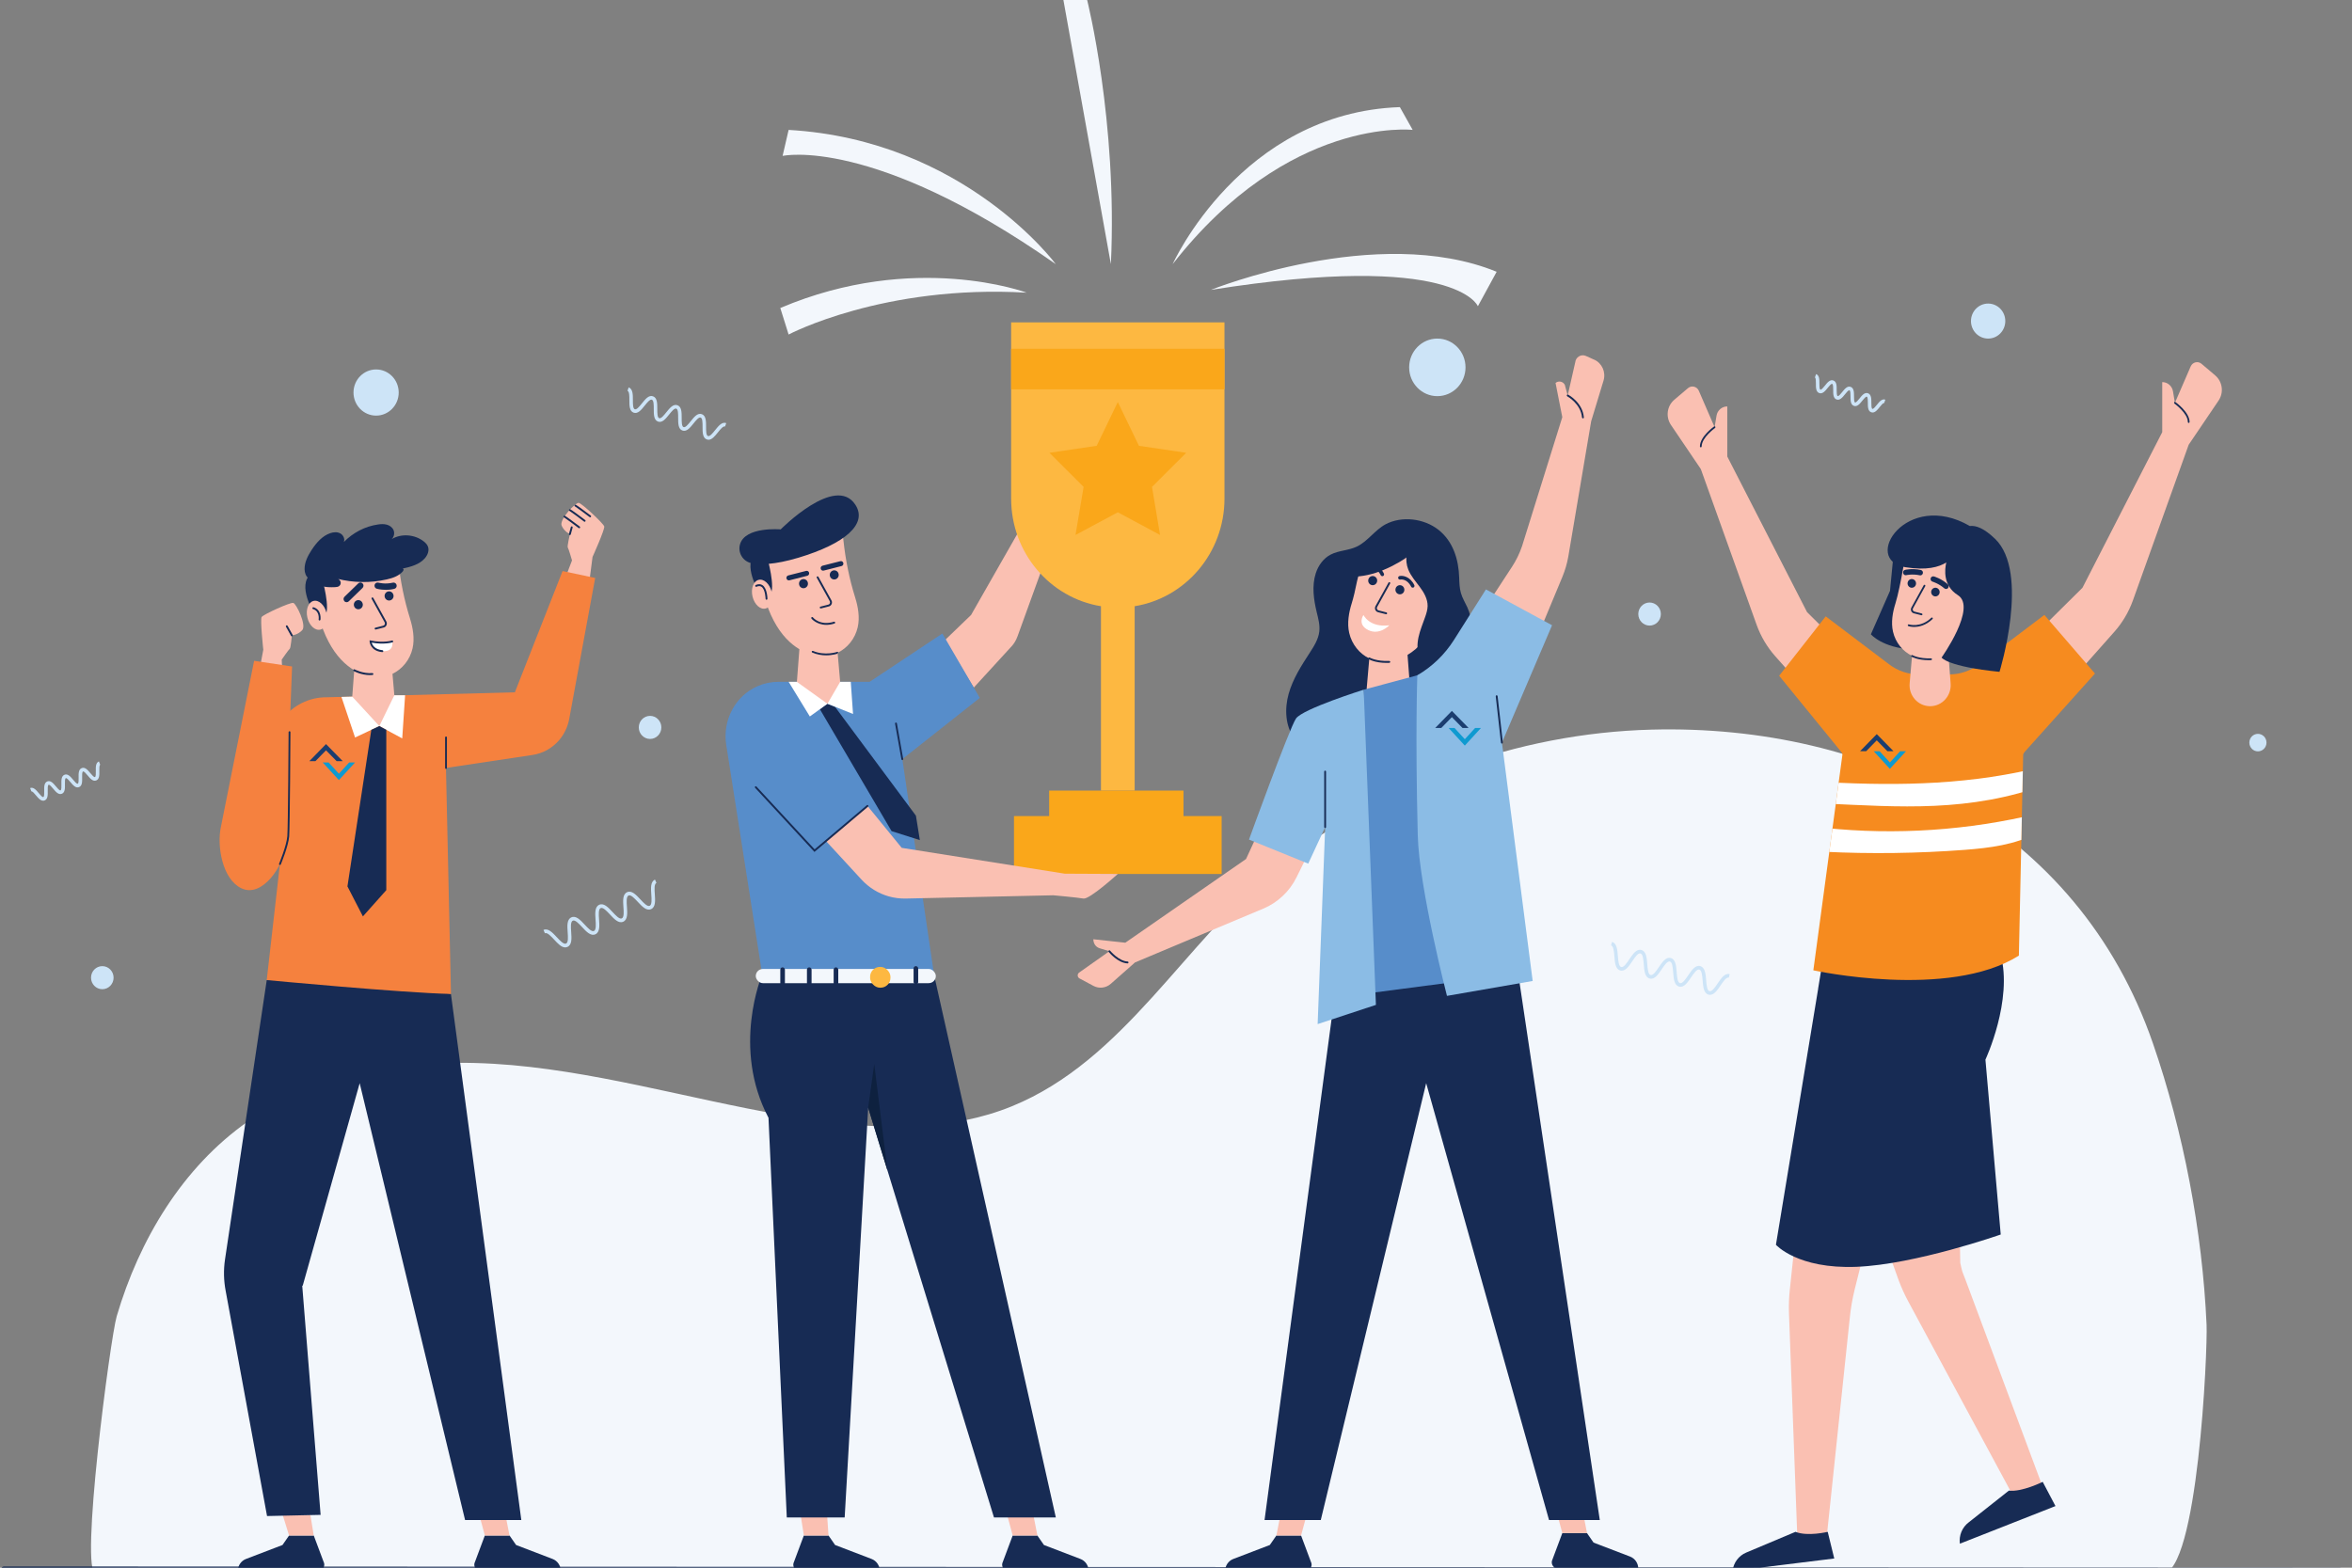 <svg xmlns="http://www.w3.org/2000/svg" xmlns:xlink="http://www.w3.org/1999/xlink" viewBox="0 0 540 360"><rect x="0" y="0" width="540" height="360" fill="#808080" stroke="none"/><defs><style>      .cls-1 {        fill: #8bbce5;      }      .cls-2 {        fill: #fdb841;      }      .cls-3 {        fill: #cde4f7;      }      .cls-4 {        fill: #faa71a;      }      .cls-5 {        fill: #fff;      }      .cls-6 {        fill: #f5813f;      }      .cls-7 {        fill: #0e213f;      }      .cls-8 {        fill: #578dca;      }      .cls-9 {        fill: #172b54;      }      .cls-10 {        fill: #f5813e;      }      .cls-11 {        clip-path: url(#clippath-1);      }      .cls-12 {        fill: #f68b1f;      }      .cls-13 {        fill: #0f9ad0;      }      .cls-13, .cls-14 {        fill-rule: evenodd;      }      .cls-14 {        fill: #1b3d6f;      }      .cls-15 {        fill: #f3f7fc;      }      .cls-16 {        clip-path: url(#clippath);      }      .cls-17 {        fill: #fac0b2;      }    </style><clipPath id="clippath"><path class="cls-17" d="M196.35,137.24c-1.34-4.26-2.22-8.66-2.7-13.1l-.14-1.29-19.63,5c1.13,13.13,5.62,18.83,9.65,21.23l-.57,7.52c-.23,2.96,2.06,5.49,4.97,5.49h0c2.92,0,5.22-2.56,4.96-5.54l-.58-6.65c2.25-1.09,4-3.2,4.61-5.85.53-2.25.07-4.76-.57-6.8Z"></path></clipPath><clipPath id="clippath-1"><path class="cls-12" d="M463.52,219.43l.99-46.39,16.48-18.37-11.62-13.46-15.03,11.37c-1.96,1.48-4.34,2.29-6.78,2.29h-7.02c-2.44,0-4.82-.8-6.78-2.29l-14.59-11.04-10.69,13.64,14.56,17.86-6.71,49.78s31.08,6.81,47.21-3.39Z"></path></clipPath></defs><g><g id="Layer_1"><g><path class="cls-15" d="M22.01,361.4s474.33,0,474.4,0c8.18-.04,10.47-51.22,10.2-57.22-.96-21.47-5.32-44.34-12.32-64.6-17.28-50.03-64.89-73.34-115.09-72.03-30.95.8-61.74,12.06-86.07,31.66-21.15,17.04-34.92,44.29-60.85,54.85-13.88,5.65-29.39,5.35-44.19,3.32-22.28-3.05-43.98-9.79-66.32-12.36-22.34-2.57-46.32-.49-64.85,12.51-15.02,10.53-24.96,27.15-30.13,44.75-1.46,4.97-8.6,59.12-4.78,59.12Z"></path><g><g><path class="cls-9" d="M298.71,352.61h-5.66l-1.51,2.18-8.39,3.21c-1.12.43-1.87,1.53-1.87,2.75h18.45c.9,0,1.57-.86,1.37-1.76l-2.39-6.39Z"></path><polygon class="cls-17" points="293.96 347.99 293.05 352.61 298.71 352.61 299.94 348.11 293.96 347.99"></polygon></g><g><path class="cls-9" d="M358.7,352.06h5.66l1.51,2.18,8.39,3.21c1.12.43,1.87,1.53,1.87,2.75h-18.45c-.9,0-1.57-.86-1.37-1.76l2.39-6.39Z"></path><polygon class="cls-17" points="363.46 347.44 364.37 352.06 358.7 352.06 357.48 347.56 363.46 347.44"></polygon></g><g><path class="cls-17" d="M289.72,189.38l-3.64,7.88-27.72,19.22-7.35-.79.05.39c.11.79.65,1.44,1.4,1.67l2.24.69-6.94,4.9c-.47.33-.43,1.06.08,1.34l3.19,1.71c1.3.7,2.89.51,4-.47l5.56-4.91,29.46-12.36c1.63-.68,3.13-1.66,4.42-2.87h0c1.33-1.24,2.42-2.72,3.23-4.37l3.61-7.32-11.61-4.71Z"></path><path class="cls-9" d="M258.87,221.23s0,0,0,0c-2.21-.09-4.25-2.54-4.33-2.64-.08-.09-.06-.23.03-.31.09-.08.22-.07.3.03.02.02,2,2.41,4.02,2.49.12,0,.21.11.2.23,0,.12-.1.21-.21.21Z"></path></g><g><path class="cls-17" d="M366.02,82.6l-1.91-.86c-1.09-.49-2.33.25-2.45,1.46l-1.73,7.62-.66-2.45c-.42-.79-1.44-1-2.13-.43l1.55,7.86-9.26,29.68c-.58,1.67-1.35,3.26-2.32,4.73l-5.42,8.3,11.84,6.42,5.18-12.46c.61-1.48,1.07-3.02,1.35-4.6l5.26-31.13,2.84-9.35c.58-1.92-.34-3.99-2.14-4.8Z"></path><path class="cls-9" d="M363.43,96.07c-.11,0-.2-.09-.21-.2-.27-3.16-3.35-4.84-3.39-4.86-.1-.06-.14-.19-.09-.29.05-.11.18-.15.29-.09.14.07,3.32,1.81,3.61,5.21.01.12-.08.23-.19.24,0,0-.01,0-.02,0Z"></path></g><g><path class="cls-9" d="M318.1,120.41c-2.46,1.32-4.1,3.94-6.63,5.13-1.89.89-4.09.85-5.95,1.81-1.67.86-2.85,2.5-3.43,4.3-.93,2.89-.48,6.05.22,8.94.35,1.45.76,2.93.59,4.42-.2,1.79-1.21,3.37-2.18,4.87-1.94,2.98-3.9,6.03-4.86,9.47-.96,3.44-.77,7.41,1.33,10.27,1.54,2.09,3.94,3.39,6.43,4.03,2.49.64,5.08.69,7.64.7,5.65.02,11.4-.12,16.78-1.9,1.65-.54,3.28-1.25,4.6-2.4,2.71-2.34,3.77-6.23,3.48-9.85-.15-1.88-.61-3.74-.46-5.61.19-2.27,1.27-4.29,1.82-6.46.72-2.84.62-6.03-.61-8.71-.5-1.08-1.14-2.11-1.46-3.26-.32-1.13-.35-2.31-.39-3.48-.12-4.18-1.39-8.35-4.75-11.01-3.33-2.63-8.44-3.26-12.2-1.25Z"></path><path class="cls-17" d="M322.78,126.61l-.41-.1c-4.87-1.24-9.79,1.91-10.8,6.94-.39,1.95-.82,3.81-1.23,5.11-.64,2.04-1.1,4.54-.57,6.8.62,2.65,2.37,4.76,4.61,5.85l-.58,6.65c-.26,2.98,2.04,5.54,4.96,5.54h0c2.9,0,5.19-2.53,4.97-5.49l-.57-7.52c2.46-1.46,5.08-4.15,7.01-8.99,2.47-6.19-1.05-13.17-7.39-14.79Z"></path><path class="cls-9" d="M318.41,152.23c-2.72,0-4.08-.81-4.14-.84-.1-.06-.13-.2-.07-.3.06-.1.19-.14.29-.08.02.01,1.52.89,4.48.77.11,0,.22.09.22.21,0,.12-.09.22-.2.23-.2,0-.39.01-.58.01Z"></path><path class="cls-9" d="M326.01,151.2c-.7-1.5-.68-3.26-.33-4.89.35-1.62,1.02-3.16,1.56-4.73.27-.78.51-1.58.53-2.41.02-1.62-.84-3.11-1.8-4.39-.96-1.29-2.06-2.51-2.65-4.01-.84-2.14-.46-4.73.95-6.54.64-.07,1.22.13,1.8.41,1.99.96,3.8,2.35,5.12,4.15,1.32,1.8,2.14,4.01,2.16,6.25.02,1.68-.4,3.34-.76,4.98-.36,1.62-.66,3.27-1.28,4.81-.69,1.74-1.74,3.29-2.79,4.83-.57.84-1.67.97-2.51,1.53Z"></path><path class="cls-9" d="M321.44,128.98c1.53-.9,3.1-2.04,3.63-3.77-2.42-1.15-5.19-1.49-7.81-.98-2.62.52-5.07,1.9-6.89,3.89-.81.88-1.51,1.92-1.81,3.1-.1.41-.12.81.3,1.03.42.21.97.18,1.42.19,1.26,0,2.51-.14,3.74-.41,1.24-.27,2.44-.66,3.62-1.15,1.18-.48,2.32-1.05,3.43-1.69.13-.07.25-.15.38-.22Z"></path><g><g><path class="cls-9" d="M318.26,141.05s-.03,0-.05,0l-1.81-.46c-.29-.07-.52-.27-.64-.55-.12-.28-.1-.59.04-.85l2.99-5.4c.06-.1.19-.14.29-.08.1.06.14.19.08.3l-2.99,5.4c-.08.14-.09.31-.02.46.06.15.19.26.35.3l1.81.46c.11.03.18.15.16.26-.02.1-.11.17-.21.17Z"></path><path class="cls-9" d="M320.41,135.18c-.14.56.2,1.13.75,1.27.55.14,1.11-.2,1.24-.77s-.2-1.13-.75-1.27c-.55-.14-1.11.2-1.24.77Z"></path><path class="cls-9" d="M314.16,133.08c-.14.56.2,1.13.75,1.27.55.14,1.11-.2,1.25-.77.14-.56-.2-1.13-.75-1.27-.55-.14-1.11.2-1.25.77Z"></path><path class="cls-5" d="M313.04,141.22s1.35,2.96,5.94,2.37c0,0-2.24,2.39-4.85,1.09-2.61-1.3-1.09-3.45-1.09-3.45Z"></path></g><path class="cls-9" d="M324.35,134.95c-.15,0-.29-.08-.36-.22-.97-1.93-2.44-1.65-2.5-1.64-.22.05-.43-.1-.48-.32-.05-.22.09-.44.31-.49.73-.16,2.38.06,3.39,2.07.1.2.02.45-.17.56-.06.03-.12.05-.19.05Z"></path><path class="cls-9" d="M317.37,132.31c-.15,0-.29-.08-.36-.22-.97-1.93-2.44-1.65-2.5-1.64-.22.05-.43-.1-.48-.32-.05-.22.09-.44.31-.49.73-.16,2.38.06,3.39,2.07.1.2.02.45-.17.56-.06.03-.12.05-.19.05Z"></path></g></g><g><path class="cls-9" d="M306.49,228.26l-16.16,120.8h12.91l24.2-100.32,28.21,100.32h11.65l-18.51-123.99s-25.64-7.53-42.3,3.19Z"></path><g><polygon class="cls-8" points="313.09 158.38 329.62 153.94 339.31 224.8 309.59 228.69 313.09 158.38"></polygon><path class="cls-1" d="M325.41,155.07s-.5,13.39.1,36.82c.31,11.98,6.7,36.8,6.7,36.8l19.68-3.42-7.06-54.73,11.51-26.96-15.18-8.23-7.34,11.6c-2.13,3.36-5.01,6.14-8.41,8.12h0Z"></path><path class="cls-1" d="M313.09,158.38l2.81,72.38-13.38,4.41,1.73-45.24-3.89,8.39-13.6-5.52s9.28-25.6,10.79-27.8c1.51-2.21,15.54-6.62,15.54-6.62Z"></path></g></g><path class="cls-9" d="M304.24,190.15c-.12,0-.21-.1-.21-.22v-12.74c0-.12.1-.22.21-.22s.21.1.21.22v12.74c0,.12-.1.22-.21.22Z"></path><path class="cls-9" d="M344.82,170.75c-.11,0-.2-.08-.21-.19l-1.2-10.66c-.01-.12.07-.23.19-.24.12-.01.22.07.24.19l1.2,10.66c.01.12-.07.23-.19.24,0,0-.02,0-.02,0Z"></path></g><g><g><path class="cls-17" d="M135.36,133.15l.68-5.25s2.86-6.34,2.69-7.01c-.17-.67-5.16-5.35-5.88-5.42-.72-.07-4.53,3.86-3.89,5.27.64,1.4,1.89,1.91,1.89,1.91,0,0-.67,2.85-.49,3.08.18.23.97,2.96.97,2.96l-1.16,3.03,5.2,1.43Z"></path><g><path class="cls-9" d="M130.84,122.87s-.04,0-.06,0c-.11-.03-.18-.15-.15-.27l.43-1.57c.03-.12.15-.18.26-.15.11.03.18.15.15.27l-.43,1.57c-.03.1-.11.16-.2.16Z"></path><path class="cls-9" d="M132.98,121.3s-.09-.01-.13-.04c-1.15-.87-3.04-2.27-3.31-2.42-.02,0-.05-.02-.07-.03-.1-.07-.12-.2-.05-.3.03-.05.09-.08.14-.09.11-.02.19-.03,3.55,2.5.09.07.11.21.04.3-.04.06-.11.09-.17.09ZM129.77,118.74s-.06.06-.1.08c.03-.01.07-.04.1-.08ZM129.77,118.74s0,0,0,0c0,0,0,0,0,0Z"></path><path class="cls-9" d="M134.23,119.81s-.09-.01-.13-.04c-1.15-.87-3.04-2.27-3.31-2.42-.02,0-.05-.02-.07-.03-.1-.07-.12-.2-.05-.3.03-.05.09-.08.14-.09.11-.02.19-.03,3.55,2.5.09.07.11.21.04.3-.04.06-.11.09-.17.09ZM131.01,117.26h0,0ZM131.01,117.26h0ZM131.01,117.26s0,0,0,0c0,0,0,0,0,0ZM131.01,117.26h0s0,0,0,0ZM131.01,117.26s0,0,0,0t0,0ZM131.02,117.26h0s0,0,0,0ZM131.02,117.26s0,0,0,0c0,0,0,0,0,0Z"></path><path class="cls-9" d="M135.5,118.78s-.09-.01-.13-.04c-1.15-.87-3.04-2.27-3.31-2.42-.02,0-.05-.02-.07-.03-.1-.07-.12-.2-.05-.3.03-.05.09-.08.14-.09.11-.02.19-.03,3.55,2.5.09.07.11.21.04.3-.04.06-.11.09-.17.09ZM132.29,116.23s-.06.06-.1.08c.03-.01.07-.04.1-.08ZM132.29,116.23s0,0,0,0c0,0,0,0,0,0Z"></path></g></g><path class="cls-17" d="M59.47,154.41l.98-5.2s-.75-6.94-.38-7.52c.37-.58,6.55-3.4,7.26-3.24s3.1,5.13,2.06,6.26c-1.04,1.12-2.38,1.2-2.38,1.2,0,0-.25,2.92-.49,3.08-.24.17-1.84,2.49-1.84,2.49l.16,3.25-5.38-.33Z"></path><g><path class="cls-9" d="M111.32,352.61h5.66l1.51,2.18,8.39,3.21c1.12.43,1.87,1.53,1.87,2.75h-18.45c-.9,0-1.57-.86-1.37-1.76l2.39-6.39Z"></path><polygon class="cls-17" points="116.07 347.99 116.98 352.61 111.32 352.61 110.1 348.11 116.07 347.99"></polygon></g><g><path class="cls-9" d="M72.03,352.61h-5.66l-1.51,2.18-8.39,3.21c-1.12.43-1.87,1.53-1.87,2.75h18.45c.9,0,1.57-.86,1.37-1.76l-2.39-6.39Z"></path><polygon class="cls-17" points="64.91 347.91 66.37 352.61 72.03 352.61 71.27 347.91 64.91 347.91"></polygon></g><path class="cls-9" d="M103.54,228.26c-20.78-4.14-42.3-3.19-42.3-3.19l-9.58,64.15c-.36,2.41-.3,4.87.16,7.26l9.49,51.66,12.3-.27-4.22-52.62h.11s13.08-46.51,13.08-46.51l24.2,100.32h12.91l-16.16-120.8Z"></path><path class="cls-10" d="M129.16,131.14l-10.95,27.84-43.16,1.14c-4.04-.05-7.86,1.86-10.31,5.14l-10.1,13.59,10.73,9.85-4.13,36.36s31.26,2.96,42.3,3.19l-1.15-51.9,19.87-2.98c2.34-.35,4.48-1.53,6.05-3.33h0c1.22-1.4,2.04-3.11,2.38-4.95l5.96-32.37-7.5-1.59Z"></path><path class="cls-6" d="M65.44,194.34s1.62-41.29,1.62-41.29l-8.72-1.3s-7.65,38.3-7.66,38.33c-.86,4.29.35,11.7,4.65,13.86,4.9,2.46,9.94-5.36,10.11-9.6Z"></path><path class="cls-9" d="M67.01,146.13c-.07,0-.15-.04-.19-.11l-1.16-2.09c-.06-.1-.02-.24.08-.3.1-.06.23-.02.29.08l1.16,2.09c.06.1.02.24-.08.3-.03.02-.07.03-.11.03Z"></path><path class="cls-17" d="M94.15,142.08c-1.34-4.26-2.22-8.66-2.7-13.1l-.14-1.29-19.63,5c1.13,13.13,5.62,18.83,9.65,21.23l-.57,7.52c-.22,2.96,2.06,5.49,4.97,5.49h0c2.92,0,5.22-2.56,4.96-5.54l-.58-6.65c2.25-1.09,4-3.2,4.61-5.85.52-2.25.07-4.76-.57-6.8Z"></path><path class="cls-9" d="M86.23,144.57c-.1,0-.18-.07-.21-.17-.03-.12.04-.23.16-.26l1.81-.46c.16-.04.28-.15.35-.3.06-.15.05-.32-.02-.46l-2.99-5.4c-.06-.1-.02-.24.08-.3.1-.06.23-.02.29.08l2.99,5.4c.15.26.16.57.05.85-.12.28-.35.48-.64.55l-1.81.46s-.03,0-.05,0Z"></path><path class="cls-9" d="M83.27,138.61c.14.56-.2,1.13-.75,1.27-.55.14-1.11-.2-1.25-.77-.14-.56.2-1.13.75-1.27.55-.14,1.11.2,1.24.77Z"></path><path class="cls-9" d="M90.33,136.6c.14.56-.2,1.13-.75,1.27-.55.14-1.11-.2-1.25-.77-.14-.56.2-1.13.75-1.27.55-.14,1.11.2,1.24.77Z"></path><path class="cls-9" d="M73.97,132.91s2,6.99.63,8.52-2.44-.47-2.44-.47c0,0-4.1-6.63-.73-9.18,2.06-1.57,2.54,1.13,2.54,1.13Z"></path><path class="cls-17" d="M74.96,140.73c.44,1.82-.18,3.54-1.39,3.85-1.21.31-2.55-.91-2.99-2.73-.44-1.82.18-3.54,1.39-3.85,1.21-.31,2.55.91,2.99,2.73Z"></path><g><polygon class="cls-5" points="78.39 160.04 81.52 169.36 87.09 166.73 80.87 159.97 78.39 160.04"></polygon><polygon class="cls-5" points="90.54 159.65 87.09 166.73 92.35 169.57 93.01 159.65 90.54 159.65"></polygon></g><polygon class="cls-9" points="85.25 167.6 79.77 203.55 83.32 210.44 88.69 204.41 88.69 167.59 87.09 166.73 85.25 167.6"></polygon><path class="cls-9" d="M102.4,176.57c-.12,0-.21-.1-.21-.22v-7c0-.12.1-.22.21-.22s.21.1.21.22v7c0,.12-.1.22-.21.22Z"></path><path class="cls-9" d="M64.27,198.64s-.06,0-.08-.02c-.11-.05-.16-.17-.11-.29.02-.04,1.72-4.15,1.89-6.31.17-2.19.29-23.67.29-23.88,0-.12.1-.22.21-.22h0c.12,0,.21.1.21.22,0,.89-.12,21.71-.29,23.92-.17,2.23-1.85,6.27-1.92,6.44-.03.08-.11.13-.2.13Z"></path><path class="cls-9" d="M70.87,132.81c-.65-.43-.92-1.28-.94-2.08-.03-1.61.75-3.12,1.63-4.46,1.08-1.64,2.44-3.22,4.28-3.84.74-.25,1.58-.32,2.27.05.69.36,1.14,1.26.83,1.99,2.1-2.15,4.89-3.61,7.84-4.03.67-.1,1.36-.14,2.02.04.66.18,1.27.6,1.55,1.24.3.69.12,1.57-.42,2.08,2.24-1.34,5.3-1.09,7.36.53.41.32.79.71.97,1.2.33.89-.07,1.92-.69,2.64-1.27,1.47-3.26,2-5.14,2.39.16.01.24.15.22.31-.02.16-.13.3-.24.42-.93,1.02-2.3,1.47-3.63,1.77-3.76.85-7.72.79-11.46-.18.37-.02.74.32.86.68.13.36,0,.79-.31,1.02-.26.2-.6.23-.93.25-1.03.05-2.07.03-3.07-.23-1-.26-2.15-1.2-3.02-1.77Z"></path><path class="cls-9" d="M84.97,155.03c-2.05,0-3.66-.88-3.74-.92-.1-.06-.14-.19-.09-.3.06-.11.18-.15.29-.09.02.01,1.88,1.02,4.06.85.12-.01.22.08.23.2,0,.12-.08.22-.2.23-.19.02-.38.02-.56.02Z"></path><path class="cls-5" d="M90.05,147.3s-1.63.5-4.98,0c0,0,.16,2.23,3.06,2.23,2.48,0,1.92-2.23,1.92-2.23Z"></path><path class="cls-9" d="M87.78,149.75s-.01,0-.02,0c-2.77-.25-2.9-2.41-2.9-2.44v-.28s.26.06.26.06c2.92.61,4.86.01,4.87,0,.11-.04.23.03.27.14.04.11-.03.24-.14.27-.08.03-1.92.6-4.78.07.14.52.64,1.57,2.47,1.74.12.01.2.12.19.24,0,.11-.1.2-.21.2Z"></path><path class="cls-9" d="M73.37,142.49s-.02,0-.03,0c-.12-.02-.2-.13-.18-.25.01-.08.27-1.89-1.29-2.37-.11-.03-.18-.16-.14-.27.03-.12.15-.18.26-.15,1.92.58,1.59,2.83,1.59,2.85-.02.11-.11.18-.21.18Z"></path><path class="cls-9" d="M79.58,138.29c-.19,0-.38-.08-.51-.23-.27-.29-.26-.75.03-1.03l3.16-3.07c.28-.28.73-.26,1,.03.27.29.26.75-.03,1.03l-3.16,3.07c-.14.13-.31.2-.49.2Z"></path><path class="cls-9" d="M88.51,135.44c-1.17,0-1.98-.24-2.02-.25-.38-.11-.59-.52-.48-.9.11-.38.5-.6.88-.49.02,0,1.52.43,3.31,0,.38-.09.76.15.86.54.09.39-.14.78-.52.88-.73.18-1.42.24-2.02.24Z"></path></g><g><g><path class="cls-17" d="M216.97,146.98l5.98-5.76,11.06-19.39,7.21,3.3-7.62,21.04c-.35.98-.92,1.87-1.66,2.59l-8.37,9.14-6.6-10.92Z"></path><g><g><path class="cls-2" d="M232.15,74.03v40.46c0,12.48,8.93,22.82,20.62,24.72v42.35h7.74v-42.35c11.68-1.9,20.62-12.24,20.62-24.72v-40.46h-48.97Z"></path><polygon class="cls-4" points="271.72 187.4 271.72 181.55 240.88 181.55 240.88 187.4 232.8 187.4 232.8 200.7 280.48 200.7 280.48 187.4 271.72 187.4"></polygon></g><rect class="cls-4" x="232.15" y="80.09" width="48.97" height="9.32"></rect><polygon class="cls-4" points="256.64 92.32 261.49 102.37 272.34 103.98 264.49 111.81 266.34 122.85 256.64 117.64 246.93 122.85 248.79 111.81 240.94 103.98 251.79 102.37 256.64 92.32"></polygon></g><g><g><path class="cls-9" d="M232.51,352.61h5.66l1.51,2.18,8.39,3.21c1.12.43,1.87,1.53,1.87,2.75h-18.45c-.9,0-1.57-.86-1.37-1.76l2.39-6.39Z"></path><polygon class="cls-17" points="237.27 347.99 238.18 352.61 232.51 352.61 231.29 348.11 237.27 347.99"></polygon></g><g><path class="cls-9" d="M184.56,352.61h5.66l1.51,2.18,8.39,3.21c1.12.43,1.87,1.53,1.87,2.75h-18.45c-.9,0-1.57-.86-1.37-1.76l2.39-6.39Z"></path><polygon class="cls-17" points="189.9 347.97 190.22 352.61 184.56 352.61 183.83 347.97 189.9 347.97"></polygon></g><path class="cls-8" d="M224.95,160.26l-8.59-14.78-16.7,11.09h-20.91c-1.7,0-3.32.35-4.79.99-5.16,2.23-8.11,7.84-7.22,13.5l8.29,52.89h39.44l-7.3-49.63,17.79-14.06Z"></path><g><g><path class="cls-17" d="M196.35,137.24c-1.34-4.26-2.22-8.66-2.7-13.1l-.14-1.29-19.63,5c1.13,13.13,5.62,18.83,9.65,21.23l-.57,7.52c-.23,2.96,2.06,5.49,4.97,5.49h0c2.92,0,5.22-2.56,4.96-5.54l-.58-6.65c2.25-1.09,4-3.2,4.61-5.85.53-2.25.07-4.76-.57-6.8Z"></path><g class="cls-16"><path class="cls-9" d="M189.68,150.49c-.95,0-2.06-.15-3.19-.64-.1-.04-.15-.17-.11-.27.04-.11.16-.15.27-.11,2.76,1.19,5.56.23,5.58.22.11-.04.22.02.26.13.04.11-.02.23-.13.26-.07.03-1.18.41-2.69.41Z"></path></g></g><path class="cls-9" d="M188.43,139.73c-.1,0-.18-.07-.21-.17-.03-.12.04-.23.16-.26l1.81-.46c.16-.04.28-.15.35-.3.06-.15.05-.32-.02-.46l-2.99-5.4c-.06-.1-.02-.24.08-.3.1-.06.23-.02.29.08l2.99,5.4c.15.26.16.57.05.85-.12.28-.35.48-.64.55l-1.81.46s-.03,0-.05,0Z"></path><path class="cls-9" d="M185.47,133.78c.14.56-.2,1.13-.75,1.27-.55.14-1.11-.2-1.24-.77-.14-.56.2-1.13.75-1.27.55-.14,1.11.2,1.24.77Z"></path><path class="cls-9" d="M192.53,131.77c.14.56-.2,1.13-.75,1.27-.55.14-1.11-.2-1.24-.77-.14-.56.2-1.13.75-1.27.55-.14,1.11.2,1.24.77Z"></path><path class="cls-9" d="M185.35,132.22l-4.1,1.04c-.3.08-.61-.11-.68-.42h0c-.08-.31.11-.62.41-.7l4.1-1.04c.3-.08.61.11.68.42h0c.08.31-.11.62-.41.7Z"></path><path class="cls-9" d="M193.21,129.99l-4.1,1.04c-.3.08-.61-.11-.68-.42h0c-.08-.31.11-.62.41-.7l4.1-1.04c.3-.08.61.11.68.42h0c.08.31-.11.62-.41.7Z"></path><path class="cls-9" d="M169.89,125.03c-.53,1.92.7,3.89,2.61,4.29,1.91.4,5.24.42,10.82-1.25,10.69-3.21,15.95-7.74,13.06-12.17-4.59-7.05-17.14,5.67-17.14,5.67,0,0-8.19-.73-9.35,3.46Z"></path><path class="cls-9" d="M176.16,128.08s2,6.99.63,8.52c-1.38,1.53-2.44-.47-2.44-.47,0,0-4.1-6.63-.73-9.18,2.06-1.57,2.54,1.13,2.54,1.13Z"></path><path class="cls-17" d="M177.16,135.89c.44,1.82-.18,3.54-1.39,3.85-1.21.31-2.55-.91-2.99-2.73-.44-1.82.18-3.54,1.39-3.85,1.21-.31,2.55.91,2.99,2.73Z"></path><path class="cls-9" d="M189.73,143.49c-2.24,0-3.42-1.42-3.43-1.44-.07-.09-.06-.23.03-.31.09-.08.23-.06.3.03.07.09,1.68,2,4.84,1,.11-.04.23.03.27.14.03.11-.03.24-.14.27-.68.22-1.31.31-1.86.31Z"></path></g><path class="cls-9" d="M214.46,223.95h-39.52s-7.01,16.63,1.5,32.74l4.2,91.78h13.29l5.4-94.11,28.88,94.11h14.2l-27.94-124.52Z"></path><path class="cls-17" d="M244.47,200.63l-37.44-5.93-7.86-9.63-9.56,8.03,8.19,8.89c1.7,1.84,3.85,3.17,6.24,3.85h0c1.28.36,2.6.53,3.92.5l33.88-.75s5.52.5,6.91.75c1.39.25,7.89-5.65,7.89-5.65l-12.17-.06Z"></path><g><polygon class="cls-9" points="189.97 161.61 188.24 162.86 204.7 190.86 211.19 192.92 210.29 187.31 191.71 162.31 189.97 161.61"></polygon><polygon class="cls-5" points="182.94 156.57 189.97 161.61 185.93 164.53 181.06 156.57 182.94 156.57"></polygon><polygon class="cls-5" points="189.97 161.61 195.85 163.96 195.33 156.57 192.9 156.57 189.97 161.61"></polygon></g><path class="cls-9" d="M187,195.65l-13.63-14.73c-.08-.09-.08-.23,0-.31.09-.08.22-.08.3,0l13.36,14.43,12-10.14c.09-.08.22-.06.3.03.07.09.06.23-.03.31l-12.31,10.4Z"></path><polygon class="cls-7" points="199.32 254.36 200.72 244.34 203.77 268.86 199.32 254.36"></polygon><path class="cls-9" d="M207.16,174.54c-.1,0-.19-.07-.21-.18l-1.45-8.18c-.02-.12.06-.23.17-.25.12-.02.23.06.25.18l1.45,8.18c.02.12-.06.23-.17.25-.01,0-.03,0-.04,0Z"></path></g><path class="cls-9" d="M175.98,137.72c-.12,0-.21-.1-.21-.21,0-.02-.04-2.17-.95-2.77-.3-.2-.67-.2-1.13,0-.11.05-.23,0-.28-.12-.05-.11,0-.24.11-.29.59-.25,1.1-.24,1.53.04,1.1.73,1.15,3.03,1.15,3.13,0,.12-.09.22-.21.22h0Z"></path></g><g><rect class="cls-15" x="173.52" y="222.51" width="41.34" height="3.26" rx="1.63" ry="1.63"></rect><rect class="cls-2" x="199.77" y="222.04" width="4.67" height="4.77" rx="2.26" ry="2.26"></rect><rect class="cls-9" x="179.15" y="222.14" width="1.06" height="4.18" rx=".52" ry=".52"></rect><rect class="cls-9" x="185.27" y="222.14" width="1.06" height="4.18" rx=".52" ry=".52"></rect><rect class="cls-9" x="209.75" y="221.86" width="1.06" height="4.18" rx=".52" ry=".52"></rect><rect class="cls-9" x="191.4" y="222.14" width="1.06" height="4.18" rx=".52" ry=".52"></rect></g></g><g><g><path class="cls-17" d="M384.4,91.8l3.15-2.67c.81-.69,2.05-.39,2.48.59l3.63,8.38.44-2.64c.2-1.23,1.25-2.13,2.47-2.13h0v11.5h0l18.32,35.74,10.72,10.62-8.67,10.05-9.36-10.55c-1.87-2.1-3.32-4.56-4.28-7.23l-12.8-35.74-6.87-10.15c-1.24-1.84-.91-4.34.78-5.77Z"></path><path class="cls-9" d="M390.49,102.72h0c-.11,0-.2-.09-.2-.21,0-2.24,3.12-4.48,3.25-4.58.09-.07.22-.04.28.05.06.09.04.22-.05.29-.03.02-3.08,2.21-3.08,4.24,0,.11-.09.21-.2.21Z"></path></g><g><path class="cls-17" d="M508.6,86.21l-3.15-2.67c-.81-.69-2.05-.39-2.48.59l-3.63,8.38-.44-2.64c-.2-1.23-1.25-2.13-2.47-2.13h0v11.5h0l-18.32,35.74-10.72,10.62,8.67,10.05,9.36-10.55c1.87-2.1,3.32-4.56,4.28-7.23l12.8-35.74,6.87-10.15c1.24-1.84.91-4.34-.78-5.77Z"></path><path class="cls-9" d="M502.51,97.12c-.11,0-.2-.09-.2-.21,0-2.03-3.05-4.22-3.08-4.24-.09-.07-.11-.19-.05-.29.06-.09.19-.12.28-.05.13.09,3.25,2.34,3.25,4.58,0,.11-.09.21-.2.21Z"></path></g><path class="cls-17" d="M412.17,284.43l-1.24,11.71c-.19,1.76-.26,3.53-.2,5.3l1.91,51.35,6.74.34,5.29-50.25c.22-2.32.61-4.61,1.17-6.86l3.14-12.54-16.8.95Z"></path><path class="cls-17" d="M430.89,280.01l5.06,14.07c.62,1.65,1.35,3.26,2.19,4.81l23.82,44.18,6.84-2.12-17.62-47.28c-.84-2.16-.61-1.41-1.12-3.67l-.22-13.03-18.96,3.05Z"></path><path class="cls-9" d="M417.43,227.01c.77-4.64,1.25-7.58,1.25-7.58l40.64-.3c2.89,10.58-3.48,24.2-3.48,24.2l3.51,40.16s-19.53,6.87-33.09,7.42c-13.56.55-18.52-5.06-18.52-5.06,0,0,6.83-41.4,9.7-58.82Z"></path><path class="cls-3" d="M463.52,219.43"></path><path class="cls-3" d="M416.31,222.82"></path><g><path class="cls-12" d="M463.52,219.43l.99-46.39,16.48-18.37-11.62-13.46-15.03,11.37c-1.96,1.48-4.34,2.29-6.78,2.29h-7.02c-2.44,0-4.82-.8-6.78-2.29l-14.59-11.04-10.69,13.64,14.56,17.86-6.71,49.78s31.08,6.81,47.21-3.39Z"></path><g class="cls-11"><path class="cls-5" d="M419.67,179.63c16.66.87,33.28.59,50.06-3.76,0,1.53.28,2.68.28,4.21-17.86,6.56-34.02,5.2-51.11,4.44.07-2.29.71-2.6.77-4.89Z"></path><path class="cls-5" d="M418.95,190.12c16.37,1.7,33.01.58,49.02-3.3-.09,1.48-.17,3-.26,4.48-5.09,2.69-10.94,3.43-16.65,3.86-10.74.81-21.53.96-32.28.43-.07-2,.35-3.48.18-5.47Z"></path><path class="cls-12" d="M423.03,173.25s-.02,0-.03,0c-.11-.01-.19-.12-.18-.23l1.07-8.46c.01-.11.11-.19.23-.18.11.01.19.12.18.23l-1.07,8.46c-.01.1-.1.18-.2.18Z"></path><path class="cls-12" d="M464.51,173.25h0c-.11,0-.2-.1-.2-.21l.13-7.19c0-.11.09-.21.21-.2.11,0,.2.1.2.21l-.13,7.19c0,.11-.09.2-.2.2Z"></path></g></g><path class="cls-9" d="M412.22,351.77l-11.31,4.76c-1.72.72-2.93,2.35-3.14,4.24h0l23.36-2.88-1.5-6.12s-4.61,1.12-7.39,0Z"></path><path class="cls-9" d="M461.21,342.31l-9.21,7.28c-1.5,1.13-2.28,3.01-2.03,4.9h0l21.95-8.64-2.93-5.56s-4.82,2.4-7.79,2.01Z"></path><g><path class="cls-9" d="M434.71,127.58l-.78,8.1-4.39,9.98s2.63,3.11,9.45,3.47l3.5-19.74-7.78-1.81Z"></path><path class="cls-17" d="M456.46,129.73l-18.61-4.74s-1.42,9.6-2.69,13.64c-.61,1.93-1.04,4.31-.54,6.44.58,2.51,2.25,4.51,4.37,5.54l-.55,6.31c-.25,2.82,1.93,5.25,4.7,5.25h0c2.75,0,4.92-2.4,4.71-5.2l-.54-7.13c3.82-2.28,8.08-7.68,9.15-20.12Z"></path><path class="cls-9" d="M442.81,151.6c-2.58,0-3.86-.77-3.92-.8-.1-.06-.13-.19-.07-.28.06-.1.18-.13.28-.07.02.01,1.43.84,4.25.73.11,0,.21.08.21.2,0,.11-.08.21-.19.21-.19,0-.37.01-.55.01Z"></path><g><path class="cls-9" d="M441.17,141.28s-.03,0-.05,0l-1.72-.44c-.27-.07-.49-.26-.6-.52-.11-.26-.1-.56.04-.81l2.83-5.12c.05-.1.18-.13.28-.08.1.06.13.18.08.28l-2.83,5.12c-.08.14-.08.3-.02.44.06.14.18.25.33.29l1.72.44c.11.03.17.14.15.25-.02.09-.11.16-.2.16Z"></path><path class="cls-9" d="M443.41,135.72c-.13.53.19,1.07.71,1.21.52.13,1.05-.19,1.18-.73.13-.53-.19-1.07-.71-1.21-.52-.13-1.05.19-1.18.73Z"></path><path class="cls-9" d="M437.99,133.73c-.13.53.19,1.07.71,1.21.52.13,1.05-.19,1.18-.73.13-.53-.19-1.07-.71-1.21s-1.05.19-1.18.73Z"></path></g><path class="cls-9" d="M458.03,123.72c-2.45-2.36-4.33-3.11-5.78-2.93-14.57-8.42-24.99,7.85-14.76,9.47,4.83.77,7.69-.03,9.36-1.1-.38,1.64-.77,5.35,2.65,7.5,4.48,2.81-3.73,14.34-3.73,14.34,0,0,1.28,2.07,13.3,3.28,0,0,7.06-22.78-1.03-30.56Z"></path><path class="cls-9" d="M439.5,143.97c-.79,0-1.31-.17-1.36-.19-.11-.04-.16-.15-.13-.26.04-.11.15-.17.26-.13.03,0,2.66.86,5.14-1.53.08-.08.21-.07.29,0,.08.08.07.21,0,.29-1.54,1.48-3.11,1.81-4.19,1.81Z"></path><path class="cls-9" d="M440.88,132.12s-.08,0-.12-.01c-1.68-.36-3.08-.04-3.09-.03-.33.08-.65-.13-.73-.47s.13-.67.45-.75c.07-.02,1.66-.39,3.62.03.33.07.54.4.47.74-.06.29-.31.5-.6.5Z"></path><path class="cls-9" d="M446.79,135.25c-.14,0-.28-.05-.39-.15-1.32-1.13-2.7-1.53-2.71-1.53-.32-.09-.51-.43-.43-.76.09-.33.42-.53.75-.44.07.02,1.64.46,3.17,1.78.26.22.29.61.08.88-.12.15-.29.22-.47.22Z"></path></g></g><path class="cls-9" d="M537.22,362.05h0l-536.21-.25c-.56,0-1.01-.46-1.01-1.04,0-.57.45-1.04,1.01-1.04h0l536.2.25c.56,0,1.01.46,1.01,1.04,0,.57-.45,1.04-1.01,1.04Z"></path><g><path class="cls-15" d="M242.4,60.66s-21.06-28.51-61.34-30.83l-1.38,5.97s20.69-4.64,62.72,24.86Z"></path><path class="cls-15" d="M235.71,67.21s-25.69-9.61-56.56,3.52l1.91,6.09s21.74-11.53,54.65-9.61Z"></path><path class="cls-15" d="M269.23,60.66s15.66-34.78,52.17-36.06l2.94,5.23s-28.48-3.26-55.11,30.83Z"></path><path class="cls-15" d="M278.01,66.57s38.16-15.38,65.61-4.16l-4.31,7.91s-4.9-12.72-61.3-3.75Z"></path><path class="cls-15" d="M255.05,60.66L244.15,0h5.45s7.01,27.76,5.45,60.66Z"></path></g><g><path class="cls-3" d="M162.67,100.98c-.13,0-.26-.02-.4-.07-.97-.36-.97-1.65-.97-2.9,0-.92,0-1.96-.43-2.12-.43-.16-1.08.65-1.65,1.36-.78.97-1.58,1.97-2.55,1.61-.97-.35-.97-1.65-.97-2.9,0-.92,0-1.96-.43-2.12-.43-.16-1.08.65-1.65,1.36-.78.97-1.58,1.97-2.55,1.61-.97-.35-.97-1.65-.97-2.9,0-.92,0-1.96-.43-2.12-.43-.16-1.08.65-1.65,1.36-.78.97-1.58,1.97-2.55,1.61-.97-.35-.97-1.65-.97-2.9,0-.92,0-1.96-.43-2.12l.27-.78c.97.35.97,1.65.97,2.9,0,.92,0,1.96.43,2.12.43.16,1.08-.65,1.65-1.36.78-.97,1.58-1.97,2.55-1.61.97.35.97,1.65.97,2.9,0,.92,0,1.96.43,2.12.43.16,1.08-.65,1.65-1.36.78-.97,1.58-1.97,2.55-1.61.97.35.97,1.65.97,2.9,0,.92,0,1.96.43,2.12.43.16,1.08-.65,1.65-1.36.78-.97,1.58-1.97,2.55-1.61.97.36.97,1.65.97,2.9,0,.92,0,1.96.43,2.12.43.16,1.08-.65,1.65-1.36.78-.97,1.58-1.97,2.55-1.61l-.27.78c-.43-.16-1.08.65-1.65,1.36-.67.83-1.36,1.69-2.15,1.69Z"></path><path class="cls-3" d="M429.93,94.73c-.1,0-.21-.02-.32-.06-.77-.28-.77-1.29-.77-2.18,0-.52,0-1.31-.23-1.4-.23-.08-.72.53-1.04.93-.55.69-1.18,1.47-1.94,1.18-.77-.28-.77-1.29-.77-2.18,0-.52,0-1.31-.23-1.4-.23-.08-.72.53-1.04.93-.55.69-1.18,1.47-1.94,1.18-.77-.28-.77-1.29-.76-2.18,0-.52,0-1.31-.23-1.4-.23-.08-.72.53-1.04.93-.55.69-1.18,1.46-1.94,1.18-.77-.28-.77-1.29-.76-2.18,0-.52,0-1.31-.23-1.4l.27-.78c.77.28.77,1.29.76,2.18,0,.52,0,1.31.23,1.4.23.08.72-.53,1.04-.93.55-.69,1.18-1.47,1.94-1.18.77.28.77,1.29.76,2.18,0,.52,0,1.31.23,1.4.23.08.72-.53,1.04-.93.55-.69,1.18-1.47,1.94-1.18.77.28.77,1.29.77,2.18,0,.52,0,1.31.23,1.4.23.08.72-.53,1.04-.93.55-.69,1.18-1.47,1.94-1.18.77.28.77,1.29.77,2.18,0,.52,0,1.31.23,1.4.23.08.72-.53,1.04-.93.55-.69,1.18-1.47,1.94-1.18l-.27.78c-.23-.08-.72.53-1.04.93-.47.59-1,1.24-1.62,1.24Z"></path><path class="cls-3" d="M9.9,183.87c-.62,0-1.15-.64-1.63-1.21-.33-.4-.83-1-1.06-.91l-.29-.78c.76-.3,1.4.47,1.97,1.15.33.4.83,1,1.06.91.23-.09.21-.88.2-1.4-.02-.89-.04-1.9.72-2.19.76-.3,1.4.47,1.97,1.15.33.4.83,1,1.06.91.23-.09.21-.88.2-1.4-.02-.89-.04-1.9.72-2.19.76-.3,1.4.47,1.97,1.15.33.4.83,1,1.06.91.23-.09.21-.88.2-1.4-.02-.89-.04-1.9.72-2.19.76-.3,1.4.47,1.97,1.15.33.4.84,1,1.06.91.23-.09.21-.88.2-1.4-.02-.89-.04-1.9.72-2.19l.29.78c-.23.09-.21.88-.2,1.4.02.89.04,1.9-.72,2.19-.76.3-1.4-.47-1.97-1.15-.33-.4-.83-1-1.06-.91-.23.09-.21.88-.2,1.4.02.89.04,1.9-.72,2.19-.76.3-1.4-.47-1.97-1.15-.33-.4-.84-1-1.06-.91-.23.09-.21.88-.2,1.4.02.89.04,1.9-.72,2.19-.76.3-1.4-.47-1.97-1.15-.33-.4-.83-1-1.06-.91-.23.09-.21.88-.2,1.4.02.89.04,1.9-.72,2.19-.12.04-.23.07-.34.07Z"></path><path class="cls-3" d="M129.76,217.56c-.87,0-1.71-.9-2.52-1.78-.75-.8-1.59-1.71-2.13-1.47l-.33-.76c1.06-.48,2.07.61,3.05,1.66.75.8,1.59,1.71,2.13,1.47.54-.24.45-1.5.37-2.6-.1-1.45-.21-2.94.85-3.42,1.06-.48,2.07.61,3.05,1.66.75.8,1.59,1.71,2.13,1.47.54-.24.45-1.5.37-2.6-.1-1.45-.21-2.94.85-3.42,1.06-.48,2.07.61,3.05,1.66.75.8,1.59,1.71,2.13,1.47.54-.24.45-1.5.37-2.6-.1-1.45-.21-2.94.85-3.42,1.06-.48,2.07.61,3.05,1.66.75.8,1.59,1.71,2.13,1.47.54-.24.45-1.5.37-2.6-.1-1.45-.21-2.94.85-3.42l.33.76c-.54.24-.45,1.5-.37,2.6.1,1.45.21,2.94-.85,3.42-1.06.48-2.07-.61-3.05-1.66-.75-.8-1.59-1.71-2.13-1.47-.54.24-.45,1.5-.37,2.6.1,1.45.21,2.94-.85,3.42-1.06.48-2.07-.61-3.05-1.66-.75-.8-1.59-1.71-2.13-1.47-.54.24-.45,1.5-.37,2.6.1,1.45.21,2.94-.85,3.42-1.06.48-2.07-.61-3.05-1.66-.75-.8-1.59-1.71-2.13-1.47-.54.24-.45,1.5-.37,2.6.1,1.45.21,2.94-.85,3.42-.18.08-.35.12-.53.12Z"></path><path class="cls-3" d="M392.62,228.46c-.11,0-.23-.02-.35-.05-1.12-.31-1.24-1.8-1.36-3.25-.09-1.1-.19-2.36-.76-2.51-.57-.16-1.27.88-1.89,1.79-.81,1.19-1.64,2.42-2.76,2.12-1.12-.31-1.24-1.8-1.35-3.25-.09-1.1-.19-2.36-.76-2.51-.57-.16-1.27.88-1.88,1.79-.81,1.19-1.64,2.42-2.76,2.12-1.12-.31-1.24-1.8-1.35-3.25-.09-1.1-.19-2.36-.76-2.51-.57-.16-1.27.88-1.88,1.79-.81,1.19-1.64,2.42-2.76,2.12-1.12-.31-1.24-1.8-1.35-3.25-.09-1.1-.19-2.36-.76-2.51l.21-.8c1.12.31,1.24,1.8,1.35,3.25.09,1.1.19,2.36.76,2.51.57.16,1.27-.88,1.88-1.79.81-1.19,1.64-2.42,2.76-2.12,1.12.31,1.24,1.8,1.35,3.25.09,1.1.19,2.36.76,2.51.57.15,1.27-.88,1.88-1.79.81-1.19,1.64-2.42,2.76-2.12,1.12.31,1.24,1.8,1.35,3.25.09,1.1.19,2.36.76,2.51.57.16,1.27-.88,1.89-1.79.81-1.19,1.64-2.42,2.76-2.12,1.12.31,1.24,1.8,1.36,3.25.09,1.1.19,2.36.76,2.51.57.16,1.27-.88,1.89-1.79.81-1.19,1.64-2.42,2.76-2.12l-.21.8c-.57-.16-1.27.88-1.89,1.79-.72,1.07-1.47,2.16-2.42,2.16Z"></path></g><g><ellipse class="cls-3" cx="86.35" cy="90.14" rx="5.19" ry="5.3"></ellipse><path class="cls-3" d="M381.32,141.01c0,1.46-1.16,2.65-2.59,2.65s-2.59-1.19-2.59-2.65,1.16-2.65,2.59-2.65,2.59,1.19,2.59,2.65Z"></path><ellipse class="cls-3" cx="456.46" cy="73.73" rx="3.94" ry="4.02"></ellipse><ellipse class="cls-3" cx="330" cy="84.36" rx="6.47" ry="6.61"></ellipse><ellipse class="cls-3" cx="518.4" cy="170.53" rx="1.97" ry="2.01"></ellipse><path class="cls-3" d="M26.08,224.51c0,1.46-1.16,2.65-2.59,2.65s-2.59-1.19-2.59-2.65,1.16-2.65,2.59-2.65,2.59,1.19,2.59,2.65Z"></path><ellipse class="cls-3" cx="149.25" cy="167.04" rx="2.59" ry="2.65"></ellipse></g></g><path class="cls-14" d="M71.02,174.79l3.83-3.92,3.84,3.92h-1.4l-2.44-2.49-2.43,2.49h-1.4Z"></path><path class="cls-13" d="M81.52,175.09l-3.71,4.05-3.72-4.05h1.36l2.36,2.58,2.36-2.58h1.36Z"></path><path class="cls-14" d="M329.51,167.17l3.83-3.92,3.84,3.92h-1.4l-2.44-2.49-2.43,2.49h-1.4Z"></path><path class="cls-13" d="M340.02,167.17l-3.71,4.05-3.72-4.05h1.36l2.36,2.58,2.36-2.58h1.36Z"></path><path class="cls-13" d="M437.61,172.51l-3.71,4.05-3.72-4.05h1.36l2.36,2.58,2.36-2.58h1.36Z"></path><path class="cls-14" d="M427.06,172.5l3.83-3.92,3.84,3.92h-1.4l-2.44-2.49-2.43,2.49h-1.4Z"></path></g></g></svg>